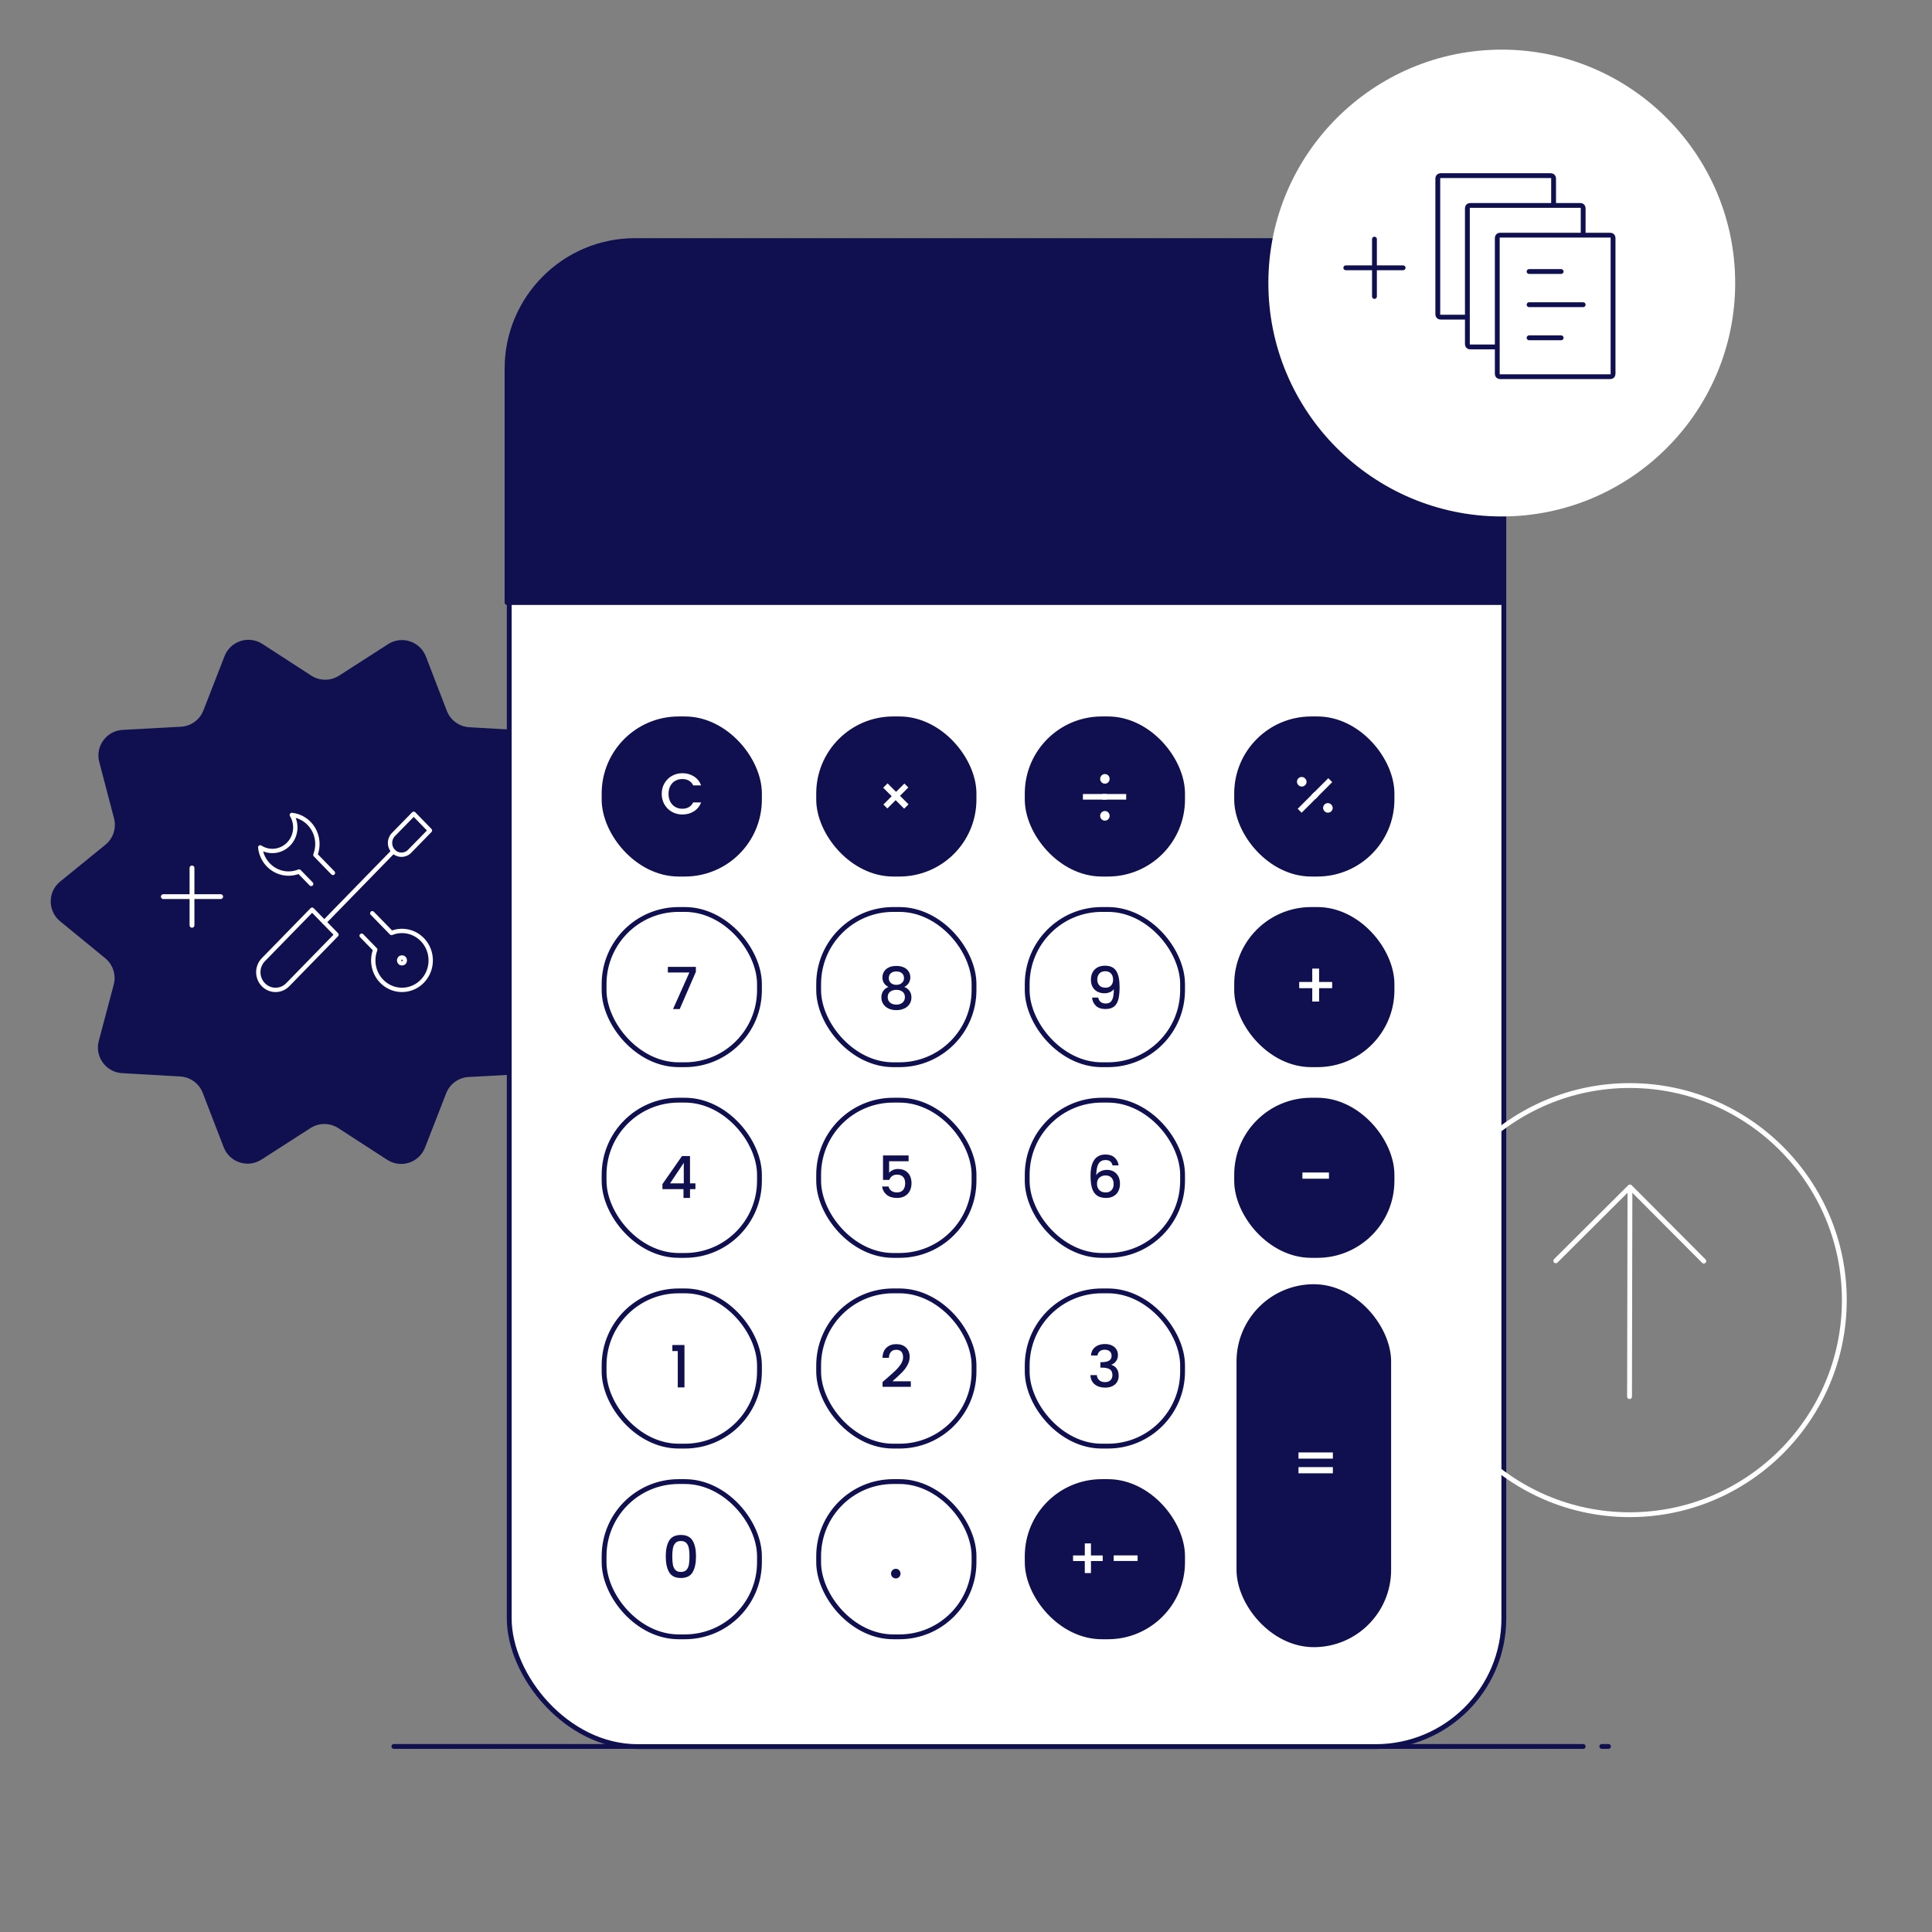 <?xml version="1.0" encoding="UTF-8"?>
<svg id="References" xmlns="http://www.w3.org/2000/svg" width="800" height="800" viewBox="0 0 800 800">
  <rect x="0" y="0" width="800" height="800" fill="#808080" stroke="none"/>
  <defs>
    <style>
      .cls-1 {
        fill-rule: evenodd;
      }

      .cls-1, .cls-2, .cls-3, .cls-4, .cls-5, .cls-6 {
        stroke-linecap: round;
        stroke-linejoin: round;
      }

      .cls-1, .cls-2, .cls-4, .cls-5, .cls-6, .cls-7 {
        stroke-width: 2px;
      }

      .cls-1, .cls-2, .cls-4, .cls-6 {
        stroke: #101050;
      }

      .cls-1, .cls-4, .cls-8 {
        fill: #fff;
      }

      .cls-2, .cls-9 {
        fill: #101050;
      }

      .cls-3 {
        stroke-width: 1.8px;
      }

      .cls-3, .cls-5, .cls-6, .cls-7 {
        fill: none;
      }

      .cls-3, .cls-5, .cls-7 {
        stroke: #fff;
      }

      .cls-7 {
        stroke-miterlimit: 10;
      }

      .cls-9, .cls-8 {
        stroke-width: 0px;
      }
    </style>
  </defs>
  <path class="cls-9" d="m24.915,365.031l18.731-15.239c3.227-2.626,4.623-6.895,3.569-10.92l-6.115-23.359c-1.701-6.498,2.986-12.922,9.693-13.285l24.112-1.306c4.16-.225,7.804-2.864,9.316-6.746l8.756-22.485c2.439-6.265,10.015-8.712,15.658-5.057l20.26,13.121c3.499,2.266,8,2.274,11.507.02l20.305-13.05c5.656-3.635,13.223-1.162,15.641,5.111l8.677,22.516c1.498,3.888,5.133,6.539,9.292,6.779l24.108,1.39c6.706.387,11.37,6.827,9.647,13.319l-6.196,23.338c-1.068,4.021.313,8.295,3.531,10.932l18.678,15.304c5.194,4.256,5.18,12.204-.029,16.441l-18.731,15.239c-3.227,2.626-4.623,6.895-3.569,10.92l6.115,23.359c1.701,6.498-2.986,12.922-9.693,13.285l-24.112,1.306c-4.16.225-7.804,2.864-9.316,6.746l-8.756,22.485c-2.439,6.265-10.015,8.712-15.658,5.057l-20.26-13.121c-3.499-2.266-8-2.274-11.507-.02l-20.305,13.05c-5.656,3.635-13.223,1.162-15.641-5.111l-8.677-22.516c-1.498-3.888-5.133-6.539-9.292-6.779l-24.108-1.39c-6.706-.387-11.37-6.827-9.647-13.319l6.196-23.338c1.068-4.021-.313-8.295-3.531-10.932l-18.678-15.304c-5.194-4.256-5.18-12.204.029-16.441Z"/>
  <g>
    <path class="cls-3" d="m119.145,407.747c-2.786,2.861-7.307,2.861-10.096,0-2.786-2.859-2.786-7.497,0-10.359l20.192-20.698,10.096,10.356-20.192,20.701Z"/>
    <path class="cls-3" d="m162.891,352.5l-28.601,29.35"/>
    <path class="cls-3" d="m169.619,352.5c-1.858,1.908-4.872,1.908-6.731.003-1.858-1.908-1.858-4.999,0-6.908l8.417-8.622,6.728,6.905-8.415,8.622Z"/>
    <path class="cls-3" d="m137.861,361.45l-7.264-7.47c1.369-3.528,1.046-7.511-.871-10.757-1.92-3.246-5.211-5.384-8.891-5.772,2.348,3.847,1.797,8.849-1.33,12.06-3.127,3.214-7.999,3.784-11.752,1.376.384,3.77,2.468,7.137,5.628,9.1,3.16,1.963,7.033,2.296,10.468.898l5.001,5.13"/>
    <path class="cls-3" d="m149.751,387.453l5.631,5.78c-2.056,5.379-.151,11.5,4.562,14.664,4.713,3.164,10.942,2.504,14.925-1.584,3.98-4.087,4.624-10.481,1.538-15.314-3.086-4.835-9.053-6.787-14.297-4.674l-7.966-8.174"/>
    <path class="cls-3" d="m165.606,396.818c.466-.475,1.217-.475,1.684.003.464.475.464,1.248,0,1.725-.466.475-1.217.478-1.684,0-.223-.227-.349-.538-.349-.863,0-.325.126-.636.349-.865"/>
  </g>
  <g>
    <line class="cls-5" x1="79.501" y1="383.146" x2="79.501" y2="359.406"/>
    <line class="cls-5" x1="91.371" y1="371.276" x2="67.631" y2="371.276"/>
  </g>
  <g>
    <line class="cls-6" x1="163.089" y1="723.166" x2="655.564" y2="723.166"/>
    <line class="cls-6" x1="663.275" y1="723.166" x2="666.03" y2="723.166"/>
  </g>
  <rect class="cls-4" x="210.865" y="108.524" width="411.842" height="614.705" rx="53.074" ry="53.074"/>
  <rect class="cls-2" x="513.015" y="532.769" width="62.017" height="148.289" rx="31.008" ry="31.008"/>
  <rect class="cls-4" x="250.141" y="376.593" width="64.335" height="64.286" rx="30.897" ry="30.897"/>
  <rect class="cls-4" x="338.985" y="376.593" width="64.335" height="64.286" rx="30.897" ry="30.897"/>
  <rect class="cls-4" x="425.343" y="376.593" width="64.335" height="64.286" rx="30.897" ry="30.897"/>
  <rect class="cls-2" x="512.061" y="376.593" width="64.335" height="64.286" rx="30.897" ry="30.897"/>
  <rect class="cls-4" x="250.141" y="455.558" width="64.335" height="64.286" rx="30.897" ry="30.897"/>
  <rect class="cls-4" x="338.985" y="455.558" width="64.335" height="64.286" rx="30.897" ry="30.897"/>
  <rect class="cls-4" x="425.343" y="455.558" width="64.335" height="64.286" rx="30.897" ry="30.897"/>
  <rect class="cls-2" x="512.061" y="455.558" width="64.335" height="64.286" rx="30.897" ry="30.897"/>
  <rect class="cls-4" x="250.141" y="534.524" width="64.335" height="64.286" rx="30.897" ry="30.897"/>
  <rect class="cls-4" x="338.985" y="534.524" width="64.335" height="64.286" rx="30.897" ry="30.897"/>
  <rect class="cls-4" x="425.343" y="534.524" width="64.335" height="64.286" rx="30.897" ry="30.897"/>
  <rect class="cls-4" x="250.141" y="613.489" width="64.335" height="64.286" rx="30.897" ry="30.897"/>
  <rect class="cls-4" x="338.985" y="613.489" width="64.335" height="64.286" rx="30.897" ry="30.897"/>
  <rect class="cls-2" x="425.343" y="613.489" width="64.335" height="64.286" rx="30.897" ry="30.897"/>
  <path class="cls-9" d="m369.539,653.01c-.385-.385-.578-.856-.578-1.413s.193-1.027.578-1.413.855-.578,1.413-.578c.535,0,.99.193,1.364.578s.562.856.562,1.413-.188,1.027-.562,1.413-.83.578-1.364.578c-.557,0-1.027-.193-1.413-.578Z"/>
  <path class="cls-9" d="m278.412,559.446v-2.504h5.009v17.554h-2.77v-15.049h-2.239Z"/>
  <path class="cls-9" d="m367.181,570.763c1.541-1.332,2.757-2.428,3.648-3.287.891-.858,1.633-1.754,2.227-2.685.594-.931.891-1.862.891-2.793,0-.963-.229-1.718-.686-2.264-.458-.545-1.176-.818-2.155-.818-.947,0-1.682.301-2.203.903-.522.602-.799,1.409-.831,2.42h-2.648c.048-1.83.598-3.23,1.649-4.202,1.051-.971,2.388-1.457,4.009-1.457,1.75,0,3.118.481,4.105,1.445s1.481,2.248,1.481,3.853c0,1.156-.293,2.268-.879,3.335-.586,1.068-1.285,2.023-2.095,2.866s-1.842,1.818-3.094,2.925l-1.083.963h7.633v2.288h-11.703v-1.999l1.734-1.493Z"/>
  <path class="cls-9" d="m453.49,557.784c1.051-.834,2.396-1.252,4.033-1.252,1.124,0,2.095.201,2.914.602.819.402,1.437.948,1.854,1.638.417.69.626,1.469.626,2.335,0,.996-.265,1.846-.795,2.553s-1.164,1.18-1.902,1.42v.096c.947.289,1.686.815,2.215,1.577.53.763.795,1.738.795,2.926,0,.947-.217,1.79-.65,2.528-.433.739-1.076,1.321-1.926,1.746-.851.426-1.87.638-3.058.638-1.733,0-3.158-.445-4.274-1.336-1.116-.891-1.714-2.171-1.794-3.84h2.649c.064.851.393,1.545.987,2.083.593.538,1.396.807,2.408.807.979,0,1.734-.269,2.264-.807.529-.538.794-1.231.794-2.083,0-1.124-.357-1.922-1.072-2.396-.714-.473-1.81-.71-3.287-.71h-.626v-2.263h.65c1.3-.016,2.292-.233,2.974-.65.682-.417,1.023-1.075,1.023-1.975,0-.771-.25-1.384-.747-1.842-.498-.458-1.204-.687-2.119-.687-.899,0-1.598.229-2.095.687-.498.458-.795,1.023-.891,1.697h-2.673c.096-1.493.67-2.656,1.722-3.491Z"/>
  <path class="cls-9" d="m274.303,492.386v-2.071l8.091-11.606h3.323v11.293h2.24v2.384h-2.24v3.66h-2.697v-3.66h-8.717Zm8.837-10.884l-5.683,8.5h5.683v-8.5Z"/>
  <path class="cls-9" d="m376.235,480.852h-8.067v4.792c.337-.449.839-.827,1.505-1.132.666-.305,1.376-.458,2.131-.458,1.348,0,2.444.289,3.287.867.843.578,1.445,1.309,1.806,2.191.361.883.542,1.814.542,2.793,0,1.188-.229,2.244-.686,3.167-.458.923-1.14,1.649-2.047,2.179-.907.53-2.019.794-3.335.794-1.75,0-3.154-.434-4.214-1.3s-1.694-2.014-1.902-3.443h2.673c.177.755.57,1.353,1.18,1.794.61.442,1.372.662,2.287.662,1.14,0,1.995-.345,2.564-1.035s.855-1.605.855-2.745c0-1.156-.289-2.042-.867-2.661-.578-.618-1.429-.927-2.553-.927-.787,0-1.449.197-1.986.59-.538.394-.927.927-1.168,1.602h-2.601v-10.138h10.595v2.408Z"/>
  <path class="cls-9" d="m459.715,480.9c-.466-.369-1.116-.554-1.951-.554-1.268,0-2.215.486-2.841,1.457s-.955,2.581-.987,4.828c.417-.706,1.027-1.252,1.83-1.637s1.669-.578,2.601-.578c1.06,0,1.995.229,2.805.687s1.445,1.12,1.902,1.986.686,1.902.686,3.106c0,1.124-.221,2.127-.662,3.01s-1.096,1.577-1.962,2.083c-.867.505-1.911.758-3.13.758-1.653,0-2.95-.365-3.889-1.096-.939-.73-1.598-1.761-1.975-3.094-.377-1.332-.566-2.994-.566-4.984,0-5.875,2.071-8.813,6.212-8.813,1.605,0,2.869.434,3.792,1.3.923.867,1.465,1.935,1.625,3.203h-2.528c-.177-.738-.498-1.292-.963-1.662Zm-4.443,6.706c-.683.586-1.023,1.433-1.023,2.541s.317,1.986.951,2.637c.634.65,1.521.975,2.661.975,1.012,0,1.81-.313,2.396-.939s.879-1.46.879-2.504c0-1.091-.285-1.962-.855-2.612-.57-.65-1.408-.976-2.516-.976-.979,0-1.81.293-2.492.879Z"/>
  <path class="cls-9" d="m288.149,402.407l-6.694,15.435h-2.769l6.766-15.146h-8.909v-2.335h11.606v2.047Z"/>
  <path class="cls-9" d="m365.388,404.719c0-.867.217-1.662.65-2.384.434-.723,1.083-1.296,1.951-1.722.867-.425,1.926-.638,3.178-.638,1.236,0,2.292.213,3.167.638s1.529.999,1.962,1.722c.434.722.65,1.517.65,2.384,0,.899-.229,1.689-.687,2.372-.458.683-1.063,1.208-1.818,1.577.915.337,1.637.887,2.167,1.649.53.763.795,1.658.795,2.685,0,1.043-.265,1.966-.795,2.769s-1.268,1.421-2.215,1.854c-.947.434-2.022.65-3.227.65-1.204,0-2.275-.217-3.214-.65-.939-.433-1.674-1.051-2.203-1.854-.53-.803-.795-1.726-.795-2.769s.265-1.942.795-2.697c.529-.754,1.244-1.3,2.143-1.638-1.67-.834-2.504-2.151-2.504-3.949Zm3.19,5.936c-.667.521-1,1.272-1,2.251,0,.915.321,1.658.963,2.227.642.57,1.517.855,2.625.855,1.092,0,1.954-.289,2.589-.867.634-.578.951-1.316.951-2.215,0-.963-.325-1.71-.975-2.24-.65-.53-1.505-.794-2.564-.794s-1.922.261-2.588.783Zm4.9-7.669c-.562-.481-1.333-.722-2.312-.722-.963,0-1.726.241-2.288.722s-.843,1.18-.843,2.095c0,.803.293,1.457.879,1.963.586.505,1.336.758,2.251.758s1.669-.257,2.264-.771c.594-.514.891-1.172.891-1.975,0-.899-.281-1.589-.843-2.071Z"/>
  <path class="cls-9" d="m455.778,414.904c.53.417,1.244.626,2.143.626,1.14,0,1.975-.449,2.504-1.349.53-.899.794-2.432.794-4.599-.385.546-.927.967-1.625,1.264-.698.297-1.457.446-2.275.446-1.043,0-1.991-.213-2.841-.638-.851-.425-1.521-1.06-2.011-1.902s-.734-1.866-.734-3.07c0-1.766.518-3.174,1.553-4.226,1.035-1.051,2.46-1.577,4.274-1.577,2.183,0,3.736.726,4.66,2.179.923,1.453,1.384,3.681,1.384,6.682,0,2.071-.173,3.765-.518,5.081-.345,1.316-.943,2.312-1.794,2.985-.851.674-2.031,1.012-3.54,1.012-1.718,0-3.042-.449-3.973-1.349-.931-.899-1.453-2.031-1.565-3.395h2.528c.161.803.506,1.413,1.036,1.83Zm4.298-6.827c.554-.602.831-1.4.831-2.396,0-1.107-.293-1.97-.879-2.588-.586-.618-1.385-.927-2.396-.927s-1.81.317-2.396.951c-.586.634-.879,1.465-.879,2.492,0,.979.285,1.786.855,2.42.57.635,1.433.951,2.588.951.963,0,1.722-.301,2.276-.903Z"/>
  <rect class="cls-2" x="250.141" y="297.667" width="64.335" height="64.286" rx="30.897" ry="30.897"/>
  <rect class="cls-2" x="338.985" y="297.667" width="64.335" height="64.286" rx="30.897" ry="30.897"/>
  <rect class="cls-2" x="425.343" y="297.667" width="64.335" height="64.286" rx="30.897" ry="30.897"/>
  <rect class="cls-2" x="512.061" y="297.667" width="64.335" height="64.286" rx="30.897" ry="30.897"/>
  <path class="cls-9" d="m277.087,637.941c.939-1.565,2.556-2.348,4.852-2.348,2.295,0,3.913.782,4.852,2.348.939,1.565,1.409,3.736,1.409,6.513,0,2.81-.469,5.005-1.409,6.586-.939,1.581-2.556,2.372-4.852,2.372-2.296,0-3.913-.791-4.852-2.372-.939-1.581-1.409-3.776-1.409-6.586,0-2.777.469-4.948,1.409-6.513Zm8.163,3.214c-.168-.898-.51-1.633-1.023-2.203-.514-.569-1.276-.855-2.287-.855-1.012,0-1.774.286-2.288.855-.514.57-.855,1.305-1.023,2.203-.168.899-.253,1.999-.253,3.299,0,1.349.08,2.48.241,3.396.16.915.501,1.653,1.023,2.215.521.562,1.288.843,2.3.843,1.011,0,1.777-.281,2.299-.843.521-.562.863-1.3,1.023-2.215.16-.915.241-2.047.241-3.396,0-1.3-.084-2.399-.253-3.299Z"/>
  <path class="cls-8" d="m550.294,485.513v2.568h-10.996v-2.568h10.996Z"/>
  <g>
    <path class="cls-8" d="m456.607,646.39h-4.864v4.984h-2.552v-4.984h-4.864v-2.312h4.864v-4.984h2.552v4.984h4.864v2.312Z"/>
    <path class="cls-8" d="m471.055,644.054v2.312h-9.897v-2.312h9.897Z"/>
  </g>
  <path class="cls-8" d="m376.114,326.088l-3.439,3.439,3.525,3.525-1.805,1.805-3.525-3.525-3.439,3.439-1.634-1.634,3.439-3.439-3.524-3.524,1.805-1.805,3.524,3.524,3.439-3.439,1.634,1.634Z"/>
  <path class="cls-8" d="m551.619,409.181h-5.405v5.538h-2.836v-5.538h-5.404v-2.569h5.404v-5.538h2.836v5.538h5.405v2.569Z"/>
  <path class="cls-8" d="m551.912,601.424v2.568h-14.233v-2.568h14.233Zm0,6.073v2.568h-14.233v-2.568h14.233Z"/>
  <path class="cls-2" d="m262.954,99.62h306.505c29.248,0,52.994,23.746,52.994,52.994v96.89H209.96v-96.89c0-29.248,23.746-52.994,52.994-52.994Z"/>
  <g>
    <path class="cls-8" d="m466.332,328.784v2.312h-9.897v-2.312h9.897Z"/>
    <path class="cls-8" d="m458.305,328.784v2.312h-9.897v-2.312h9.897Z"/>
    <path class="cls-8" d="m456.129,323.928c-.385-.385-.578-.856-.578-1.413s.193-1.027.578-1.413.855-.578,1.413-.578c.535,0,.99.193,1.364.578s.562.856.562,1.413-.188,1.027-.562,1.413-.83.578-1.364.578c-.557,0-1.027-.193-1.413-.578Z"/>
    <path class="cls-8" d="m456.129,339.231c-.385-.385-.578-.856-.578-1.413s.193-1.027.578-1.413.855-.578,1.413-.578c.535,0,.99.193,1.364.578s.562.856.562,1.413-.188,1.027-.562,1.413-.83.578-1.364.578c-.557,0-1.027-.193-1.413-.578Z"/>
  </g>
  <g>
    <path class="cls-8" d="m544.655,330.862l-1.634-1.634,6.998-6.998,1.634,1.634-6.998,6.998Z"/>
    <path class="cls-8" d="m538.979,336.538l-1.634-1.634,6.998-6.998,1.634,1.634-6.998,6.998Z"/>
    <path class="cls-8" d="m548.462,333.104c.378-.378.835-.564,1.374-.556.537.007,1.002.208,1.396.601s.594.859.602,1.396c.007.537-.179.995-.557,1.373-.394.394-.863.59-1.407.591-.545,0-1.014-.197-1.408-.59s-.59-.863-.59-1.407c-0-.545.197-1.014.59-1.408Z"/>
    <path class="cls-8" d="m537.643,322.285c.378-.378.835-.564,1.374-.556.537.007,1.002.208,1.396.601s.594.859.602,1.396c.007.537-.179.995-.557,1.373-.394.394-.863.59-1.407.591-.545,0-1.014-.197-1.408-.59s-.59-.863-.59-1.407c-0-.545.197-1.014.59-1.408Z"/>
  </g>
  <path class="cls-8" d="m275.147,324.312c.762-1.3,1.798-2.315,3.106-3.046,1.308-.73,2.741-1.096,4.298-1.096,1.782,0,3.367.438,4.756,1.312,1.388.875,2.396,2.115,3.022,3.72h-3.299c-.434-.882-1.036-1.541-1.806-1.974-.771-.434-1.662-.65-2.673-.65-1.107,0-2.095.249-2.961.747-.867.498-1.545,1.212-2.035,2.143-.49.931-.734,2.015-.734,3.25,0,1.236.245,2.32.734,3.251s1.168,1.649,2.035,2.155c.867.506,1.854.759,2.961.759,1.011,0,1.902-.217,2.673-.65.771-.433,1.373-1.091,1.806-1.974h3.299c-.626,1.605-1.634,2.841-3.022,3.708-1.389.867-2.974,1.3-4.756,1.3-1.573,0-3.01-.365-4.31-1.096s-2.332-1.746-3.094-3.046c-.763-1.3-1.144-2.769-1.144-4.407,0-1.637.381-3.106,1.144-4.406Z"/>
  <g>
    <path class="cls-7" d="m763.695,538.518c-.098,49.011-40.031,88.785-89.042,88.687-48.984-.098-88.758-40.031-88.66-89.042.098-48.984,40.031-88.757,89.015-88.659,49.011.098,88.785,40.031,88.687,89.015Z"/>
    <line class="cls-5" x1="674.756" y1="578.315" x2="674.926" y2="492.968"/>
    <polyline class="cls-5" points="644.219 522.076 674.929 491.489 705.517 522.199"/>
  </g>
  <g>
    <path class="cls-8" d="m718.504,117.383c-.107,53.314-43.545,96.579-96.859,96.472-53.284-.107-96.549-43.545-96.443-96.859.107-53.283,43.545-96.549,96.829-96.442,53.314.107,96.579,43.545,96.472,96.829Z"/>
    <g>
      <path class="cls-4" d="m595.362,73.833c0-.608.494-1.102,1.102-1.102h45.74c.608,0,1.102.494,1.102,1.102v56.394c0,.608-.494,1.102-1.102,1.102h-45.74c-.608,0-1.102-.494-1.102-1.102v-56.394Z"/>
      <path class="cls-1" d="m607.61,86.167c0-.608.494-1.102,1.102-1.102h45.74c.608,0,1.102.494,1.102,1.102v56.394c0,.608-.494,1.102-1.102,1.102h-45.74c-.608,0-1.102-.494-1.102-1.102v-56.394Z"/>
      <path class="cls-1" d="m619.989,98.48c0-.608.494-1.102,1.102-1.102h45.74c.608,0,1.102.494,1.102,1.102v56.394c0,.608-.494,1.102-1.102,1.102h-45.74c-.608,0-1.102-.494-1.102-1.102v-56.394Z"/>
      <path class="cls-4" d="m633.162,112.434h13.272"/>
      <path class="cls-4" d="m633.162,126.167h22.39"/>
      <path class="cls-4" d="m633.162,139.882h13.272"/>
    </g>
    <g>
      <line class="cls-4" x1="569.134" y1="122.763" x2="569.134" y2="99.023"/>
      <line class="cls-4" x1="581.004" y1="110.893" x2="557.265" y2="110.893"/>
    </g>
  </g>
</svg>